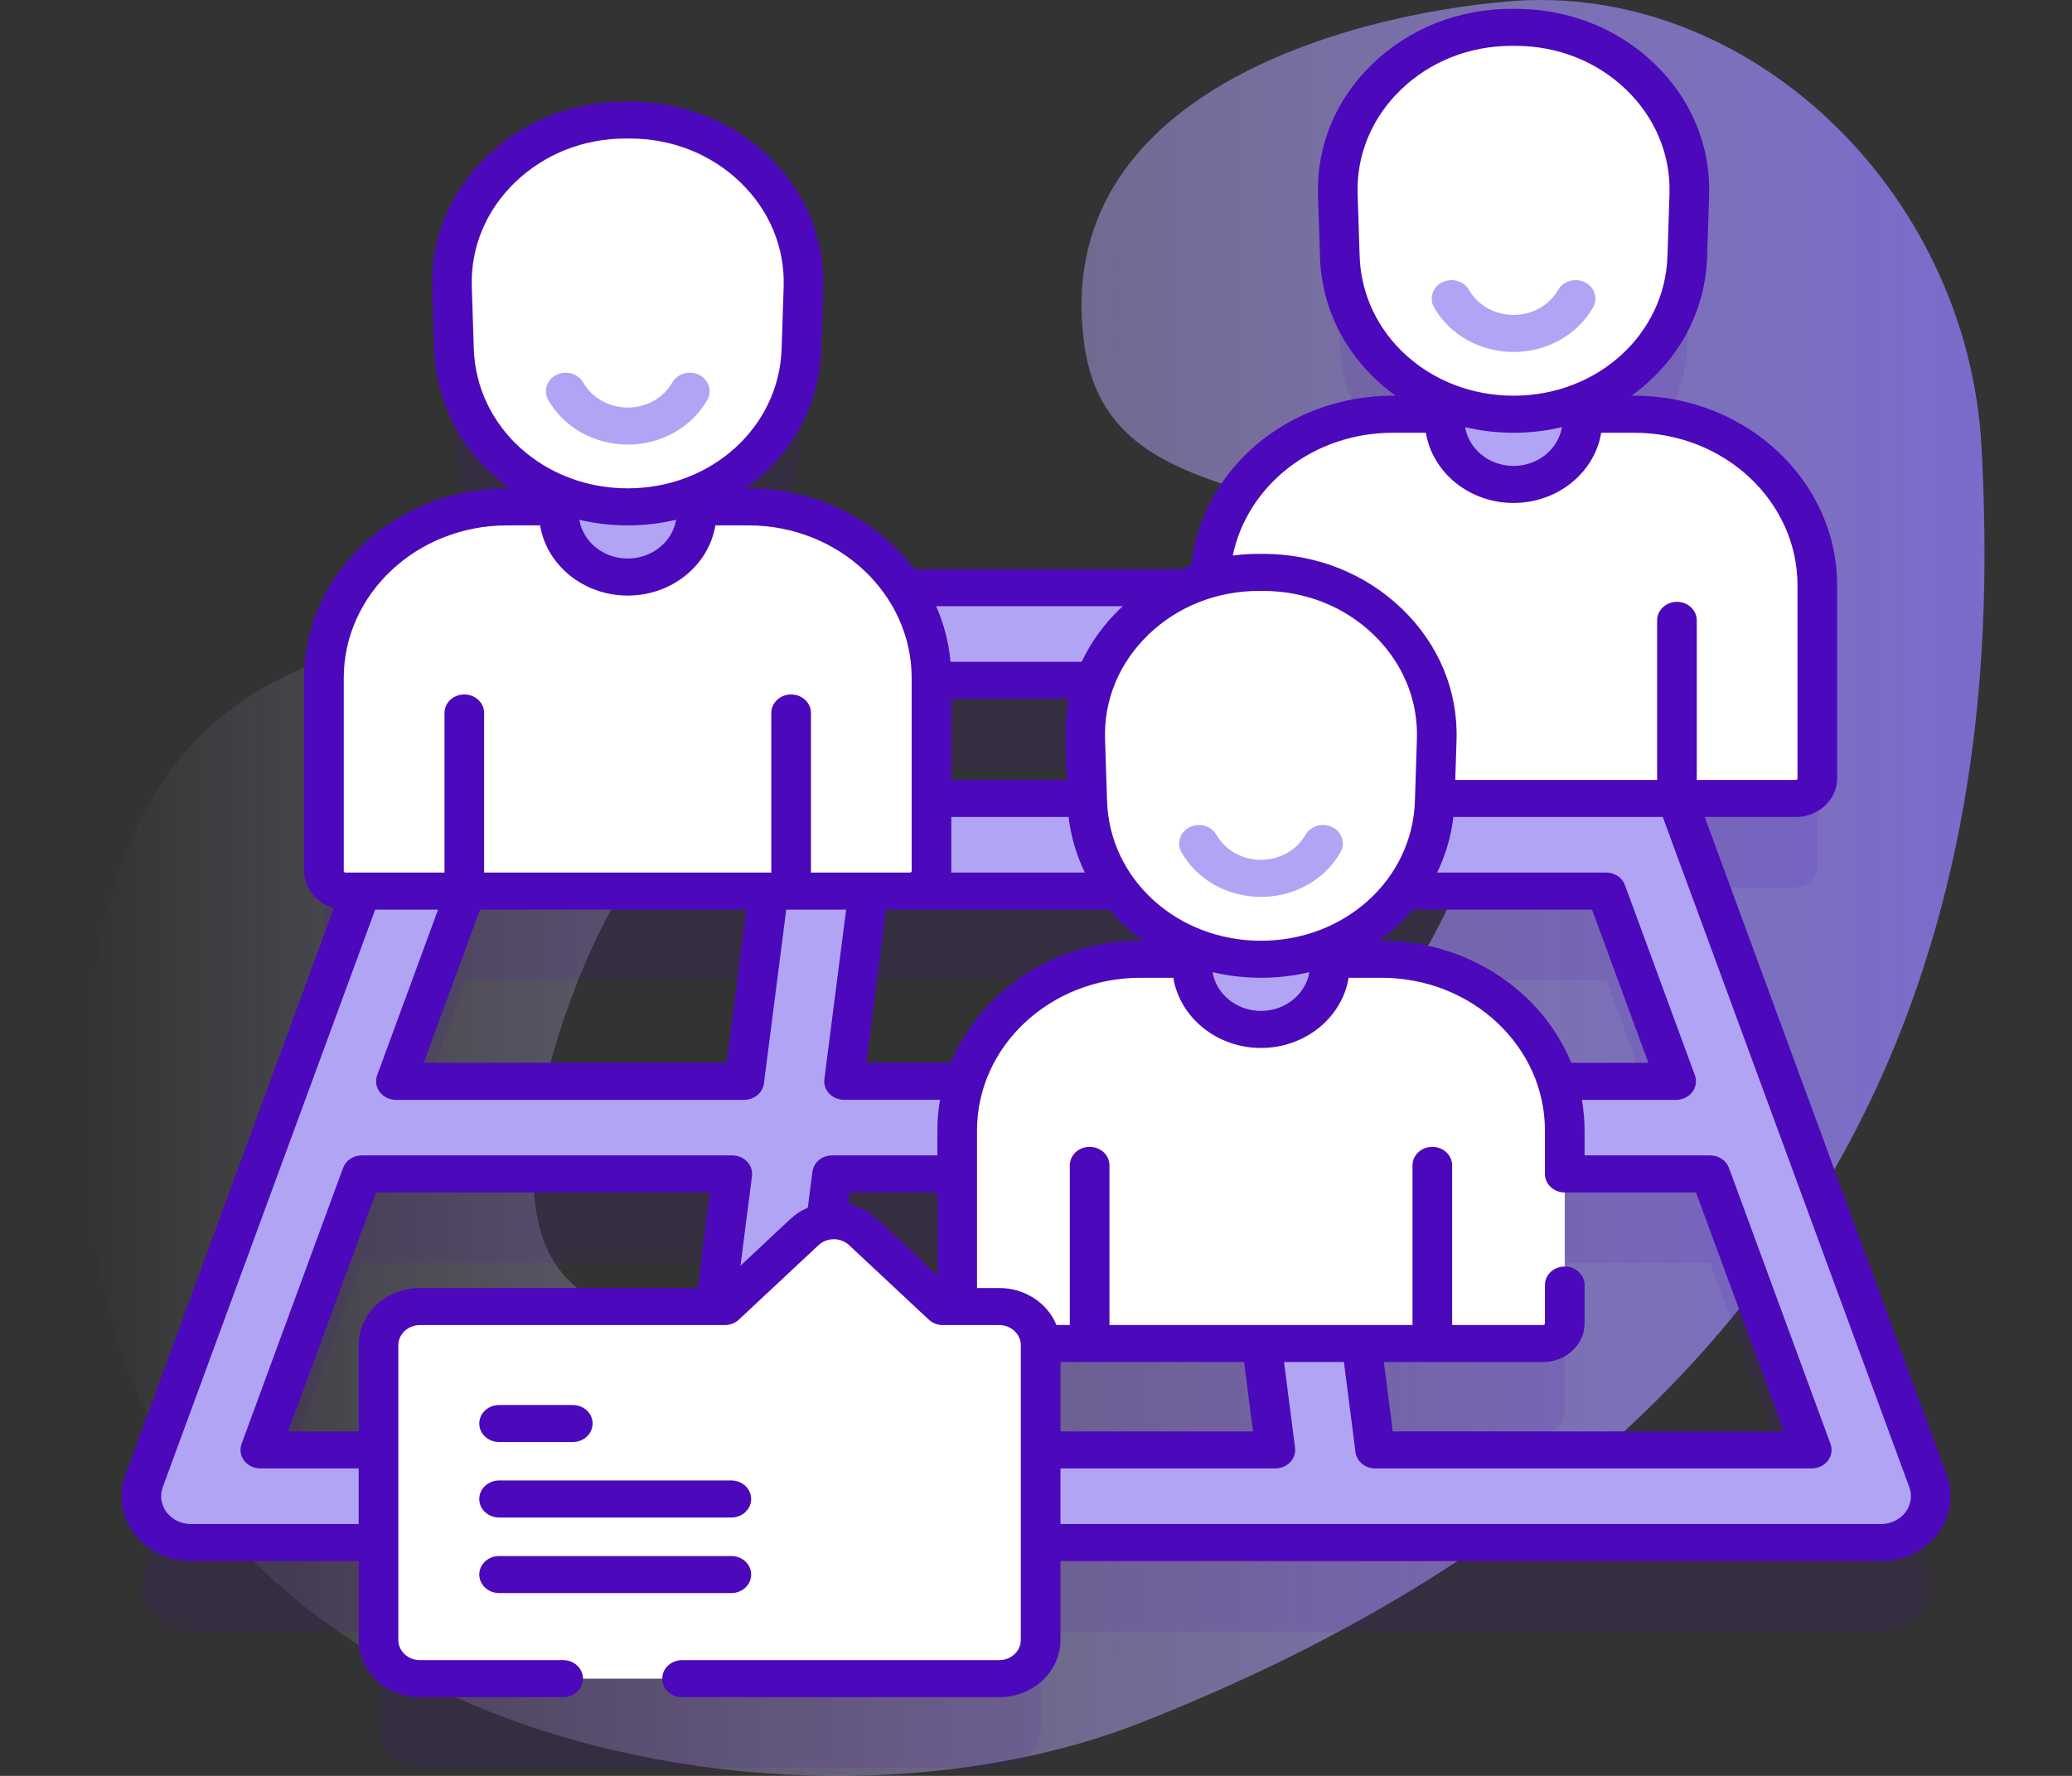 <?xml version="1.0" encoding="UTF-8"?> <svg xmlns="http://www.w3.org/2000/svg" width="140" height="120" viewBox="0 0 140 120" fill="none"><rect x="0" y="0" width="140" height="120" fill="#333333" stroke="none"/><path d="M133.892 30.273C132.973 12.812 118.054 -1.256 101.959 0.089C91.168 0.991 70.911 6.298 73.263 23.287C75.181 37.139 94.759 29.579 99.706 45.184C107.358 69.316 58.221 105.526 38.492 86.581C32.42 80.751 39.292 64.701 41.528 61.087C47.147 52.007 41.435 42.829 31.887 43.025C6.108 43.555 5.127 65.761 6.167 81.002C8.605 116.73 52.404 126.071 76.955 116.454C132.675 94.626 135.069 52.639 133.892 30.273Z" fill="url(#paint0_linear_549_1088)"></path><path opacity="0.1" d="M130.274 106.095L113.307 59.964H121.337C122.141 59.964 122.793 59.355 122.793 58.603V45.565C122.793 39.178 117.253 34 110.419 34H106.921V33.101C110.98 31.462 113.863 27.744 114.006 23.358L114.142 19.167C114.344 12.977 109.03 7.857 102.404 7.857H102.131C95.505 7.857 90.192 12.977 90.393 19.167L90.53 23.358C90.672 27.744 93.555 31.462 97.614 33.101V34H94.116C87.438 34 81.998 38.946 81.754 45.132C81.18 45.289 80.625 45.486 80.091 45.719H61.075C58.89 42.441 55.002 40.259 50.566 40.259H47.068V39.36C51.127 37.72 54.01 34.002 54.152 29.617L54.289 25.426C54.49 19.236 49.177 14.116 42.551 14.116H42.278C35.652 14.116 30.338 19.236 30.54 25.426L30.676 29.617C30.819 34.002 33.702 37.72 37.761 39.36V40.259H34.263C27.429 40.259 21.889 45.436 21.889 51.823V64.862C21.889 65.614 22.541 66.223 23.346 66.223H24.396L9.731 106.095C9.38 107.051 9.544 108.107 10.172 108.93C10.801 109.753 11.816 110.242 12.898 110.242H25.576V116.824C25.576 118.269 26.828 119.439 28.373 119.439H67.517C69.063 119.439 70.315 118.269 70.315 116.824V110.242H127.108C128.19 110.242 129.205 109.753 129.833 108.93C130.461 108.107 130.626 107.051 130.274 106.095ZM94.765 66.223H108.528L113.255 79.075H105.208C103.682 74.306 98.954 70.828 93.354 70.828H88.659L88.599 70.361C91.112 69.653 93.272 68.177 94.765 66.223ZM62.94 51.978H74.003C73.526 53.23 73.283 54.584 73.328 55.995L73.458 59.964H62.94V51.978ZM58.682 66.223H61.484H75.641C77.144 68.19 79.323 69.671 81.856 70.374L81.915 70.828H77.052C71.452 70.828 66.724 74.306 65.198 79.075H57.032L58.682 66.223ZM48.331 94.295H28.373C26.828 94.295 25.576 95.465 25.576 96.909V103.983H17.589L24.448 85.334H49.483L48.331 94.295ZM50.287 79.075H26.75L31.477 66.223H51.938L50.287 79.075ZM58.318 89.26C57.638 88.624 56.694 88.385 55.815 88.541L56.227 85.334H64.678V94.295H63.705L58.318 89.26ZM70.315 103.983V96.909C70.315 96.87 70.311 96.832 70.309 96.793H85.25L86.174 103.983H70.315V103.983ZM92.918 103.983L91.995 96.793H104.272C105.076 96.793 105.728 96.183 105.728 95.432V85.334H115.557L122.416 103.982H92.918V103.983Z" fill="#4C08BB"></path><path d="M130.273 100.087L108.843 41.822C108.377 40.558 107.105 39.712 105.677 39.712H34.323C32.896 39.712 31.623 40.558 31.157 41.822L9.728 100.087C9.377 101.043 9.54 102.097 10.17 102.921C10.799 103.745 11.815 104.233 12.894 104.233H127.107C128.186 104.233 129.201 103.745 129.831 102.921C130.46 102.097 130.624 101.043 130.273 100.087ZM60.51 45.971H79.491L80.517 53.955H59.484L60.51 45.971ZM58.68 60.213H81.32L82.97 73.066H57.03L58.68 60.213ZM47.084 97.974H17.587L24.447 79.325H49.479L47.084 97.974ZM50.285 73.066H26.748L31.476 60.213H51.935L50.285 73.066ZM52.739 53.955H33.777L36.715 45.971H53.765L52.739 53.955ZM53.829 97.974L56.224 79.325H83.777L86.171 97.974H53.829ZM86.236 45.971H103.285L106.224 53.955H87.262L86.236 45.971ZM88.065 60.213H108.525L113.253 73.066H89.715L88.065 60.213ZM92.916 97.974L90.522 79.325H115.553L122.414 97.974H92.916Z" fill="#B1A4F5"></path><path d="M61.483 60.215H23.345C22.541 60.215 21.889 59.605 21.889 58.854V45.815C21.889 39.428 27.429 34.25 34.263 34.25H50.566C57.399 34.25 62.939 39.428 62.939 45.815V58.854C62.94 59.605 62.288 60.215 61.483 60.215Z" fill="white"></path><path d="M42.415 38.991C39.845 38.991 37.761 37.044 37.761 34.642V30.293H47.068V34.642C47.068 37.044 44.984 38.991 42.415 38.991Z" fill="#B1A4F5"></path><path d="M30.541 19.417L30.677 23.608C30.87 29.537 36.068 34.25 42.415 34.25C48.761 34.25 53.96 29.537 54.153 23.608L54.289 19.417C54.49 13.227 49.177 8.107 42.551 8.107H42.278C35.653 8.107 30.339 13.227 30.541 19.417Z" fill="white"></path><path d="M42.416 30.041C40.163 30.041 38.104 28.886 37.043 27.026C36.695 26.416 36.942 25.657 37.595 25.332C38.248 25.007 39.059 25.238 39.407 25.848C40.002 26.89 41.154 27.538 42.416 27.538C43.678 27.538 44.831 26.89 45.425 25.848C45.773 25.237 46.585 25.007 47.237 25.332C47.89 25.657 48.137 26.416 47.789 27.026C46.728 28.886 44.669 30.041 42.416 30.041Z" fill="#B1A4F5"></path><path d="M121.336 53.956H83.198C82.394 53.956 81.742 53.346 81.742 52.595V39.556C81.742 33.169 87.282 27.991 94.116 27.991H110.418C117.252 27.991 122.792 33.169 122.792 39.556V52.595C122.792 53.346 122.14 53.956 121.336 53.956Z" fill="white"></path><path d="M102.266 32.736C99.696 32.736 97.612 30.789 97.612 28.387V24.038H106.919V28.387C106.919 30.789 104.836 32.736 102.266 32.736Z" fill="#B1A4F5"></path><path d="M90.395 13.16L90.531 17.351C90.725 23.28 95.923 27.993 102.269 27.993C108.616 27.993 113.814 23.28 114.007 17.351L114.144 13.16C114.345 6.97 109.031 1.851 102.406 1.851H102.133C95.507 1.851 90.194 6.971 90.395 13.16Z" fill="white"></path><path d="M102.268 23.784C100.015 23.784 97.956 22.629 96.895 20.769C96.547 20.159 96.794 19.401 97.447 19.075C98.1 18.75 98.911 18.981 99.259 19.591C99.854 20.633 101.006 21.281 102.268 21.281C103.53 21.281 104.683 20.633 105.277 19.591C105.625 18.981 106.437 18.75 107.089 19.075C107.742 19.4 107.989 20.159 107.641 20.769C106.58 22.629 104.521 23.784 102.268 23.784Z" fill="#B1A4F5"></path><path d="M104.271 90.784H66.133C65.329 90.784 64.677 90.175 64.677 89.423V76.384C64.677 69.997 70.217 64.819 77.051 64.819H93.354C100.187 64.819 105.727 69.997 105.727 76.384V89.423C105.728 90.175 105.076 90.784 104.271 90.784Z" fill="white"></path><path d="M85.201 69.551C82.631 69.551 80.547 67.604 80.547 65.202V60.852H89.854V65.202C89.854 67.604 87.771 69.551 85.201 69.551Z" fill="#B1A4F5"></path><path d="M73.326 49.984L73.463 54.175C73.656 60.104 78.854 64.817 85.201 64.817C91.547 64.817 96.746 60.104 96.938 54.175L97.075 49.984C97.276 43.794 91.963 38.675 85.337 38.675H85.064C78.439 38.675 73.125 43.794 73.326 49.984Z" fill="white"></path><path d="M85.201 60.605C82.948 60.605 80.889 59.449 79.828 57.589C79.48 56.979 79.727 56.221 80.38 55.895C81.033 55.571 81.844 55.801 82.192 56.411C82.787 57.453 83.94 58.101 85.201 58.101C86.463 58.101 87.616 57.453 88.21 56.411C88.558 55.801 89.37 55.57 90.023 55.895C90.675 56.221 90.922 56.979 90.574 57.589C89.513 59.449 87.454 60.605 85.201 60.605Z" fill="#B1A4F5"></path><path d="M67.516 113.431H28.372C26.827 113.431 25.574 112.26 25.574 110.816V90.901C25.574 89.457 26.826 88.286 28.372 88.286H48.973L54.36 83.251C55.453 82.23 57.224 82.23 58.317 83.251L63.703 88.286H67.516C69.061 88.286 70.314 89.457 70.314 90.901V110.816C70.314 112.26 69.061 113.431 67.516 113.431Z" fill="white"></path><path d="M131.54 99.68L115.183 55.206H121.335C122.877 55.206 124.132 54.035 124.132 52.595V39.556C124.132 32.489 117.979 26.738 110.417 26.738H110.232C113.246 24.585 115.218 21.228 115.344 17.387L115.48 13.196C115.589 9.861 114.28 6.705 111.794 4.31C109.308 1.916 105.973 0.597 102.403 0.597H102.13C98.56 0.597 95.225 1.916 92.74 4.31C90.254 6.705 88.945 9.861 89.053 13.196L89.19 17.387C89.315 21.228 91.287 24.585 94.301 26.738H94.114C87.023 26.738 81.211 31.702 80.485 38.192C80.248 38.275 80.015 38.365 79.784 38.46H61.785C59.301 35.16 55.2 32.997 50.565 32.997H50.379C53.393 30.845 55.365 27.487 55.49 23.646L55.627 19.455C55.736 16.12 54.426 12.964 51.94 10.569C49.455 8.175 46.12 6.856 42.55 6.856H42.277C38.707 6.856 35.372 8.175 32.886 10.569C30.401 12.964 29.091 16.12 29.2 19.455L29.337 23.646C29.462 27.487 31.434 30.845 34.448 32.997H34.263C26.701 32.997 20.548 38.748 20.548 45.815V58.854C20.548 60.038 21.398 61.039 22.557 61.358L8.462 99.681C7.972 101.016 8.203 102.5 9.081 103.648C9.96 104.798 11.386 105.484 12.895 105.484H24.235V110.816C24.235 112.948 26.091 114.682 28.372 114.682H38.052C38.792 114.682 39.391 114.122 39.391 113.431C39.391 112.739 38.792 112.179 38.052 112.179H28.372C27.568 112.179 26.914 111.567 26.914 110.816V90.9C26.914 90.149 27.568 89.538 28.372 89.538H48.974C49.329 89.538 49.67 89.406 49.921 89.171L55.308 84.136C55.583 83.879 55.949 83.737 56.339 83.737C56.728 83.737 57.094 83.879 57.37 84.136L62.757 89.171C63.008 89.406 63.349 89.538 63.704 89.538H67.516C68.32 89.538 68.974 90.149 68.974 90.9V110.816C68.974 111.567 68.32 112.179 67.516 112.179H46.085C45.346 112.179 44.746 112.739 44.746 113.431C44.746 114.122 45.346 114.682 46.085 114.682H67.516C69.797 114.682 71.653 112.948 71.653 110.816V105.484H127.108C128.617 105.484 130.043 104.798 130.922 103.648C131.8 102.5 132.031 101.016 131.54 99.68ZM91.868 17.311L91.731 13.12C91.645 10.468 92.686 7.958 94.662 6.053C96.639 4.149 99.291 3.1 102.13 3.1H102.403C105.242 3.1 107.894 4.149 109.871 6.053C111.848 7.958 112.889 10.468 112.802 13.12L112.666 17.311C112.493 22.598 107.926 26.739 102.267 26.739C96.607 26.739 92.04 22.598 91.868 17.311ZM105.538 28.862C105.291 30.344 103.92 31.483 102.266 31.483C100.614 31.483 99.244 30.344 98.996 28.863C100.041 29.11 101.136 29.243 102.267 29.243C103.398 29.243 104.493 29.11 105.538 28.862ZM94.115 29.242H96.344C96.787 31.925 99.274 33.986 102.266 33.986C105.259 33.986 107.747 31.925 108.19 29.242H110.417C116.502 29.242 121.453 33.869 121.453 39.556V52.595C121.453 52.654 121.4 52.702 121.335 52.702H114.647V41.919C114.647 41.227 114.048 40.667 113.308 40.667C112.568 40.667 111.968 41.227 111.968 41.919V52.702H98.328L98.415 50.025C98.524 46.69 97.215 43.534 94.729 41.139C92.243 38.745 88.908 37.425 85.338 37.425H85.065C84.467 37.425 83.876 37.466 83.294 37.538C84.291 32.774 88.749 29.242 94.115 29.242ZM93.354 63.568H93.166C94.02 62.958 94.79 62.252 95.459 61.465H107.57L111.377 71.814H106.162C104.188 66.998 99.193 63.568 93.354 63.568ZM64.241 71.814H58.541L59.87 61.465H74.945C75.614 62.252 76.384 62.958 77.238 63.568H77.052C71.212 63.568 66.215 66.998 64.241 71.814ZM72.241 47.222C72.046 48.133 71.957 49.071 71.989 50.024L72.076 52.702H64.277V47.222H72.241V47.222ZM85.065 39.929H85.338C88.177 39.929 90.829 40.977 92.806 42.882C94.783 44.786 95.824 47.296 95.737 49.948L95.601 54.139C95.429 59.426 90.861 63.568 85.202 63.568C79.543 63.568 74.975 59.426 74.803 54.139L74.666 49.948C74.579 47.296 75.62 44.787 77.597 42.882C79.574 40.978 82.226 39.929 85.065 39.929ZM64.277 58.854V55.206H72.203C72.359 56.537 72.737 57.8 73.304 58.961H64.271C64.273 58.925 64.277 58.89 64.277 58.854ZM85.202 66.071C86.332 66.071 87.428 65.939 88.473 65.691C88.225 67.172 86.856 68.309 85.203 68.309C83.549 68.309 82.178 67.171 81.93 65.691C82.975 65.938 84.071 66.071 85.202 66.071ZM75.866 40.963C75.802 41.022 75.737 41.079 75.674 41.139C74.573 42.2 73.704 43.41 73.086 44.719H64.224C64.104 43.4 63.77 42.139 63.254 40.963H75.866ZM32.014 23.57L31.878 19.379C31.791 16.726 32.832 14.217 34.809 12.312C36.786 10.408 39.438 9.359 42.277 9.359H42.55C45.389 9.359 48.041 10.408 50.018 12.312C51.995 14.217 53.036 16.726 52.949 19.379L52.812 23.57C52.64 28.857 48.073 32.998 42.413 32.998C36.754 32.998 32.186 28.857 32.014 23.57ZM45.684 35.121C45.436 36.603 44.066 37.741 42.414 37.741C40.761 37.741 39.392 36.603 39.144 35.122C40.188 35.369 41.283 35.501 42.413 35.501C43.544 35.502 44.639 35.369 45.684 35.121ZM23.227 45.815C23.227 40.128 28.177 35.501 34.263 35.501H36.492C36.936 38.184 39.422 40.245 42.414 40.245C45.406 40.245 47.892 38.184 48.336 35.501H50.565C56.649 35.501 61.599 40.128 61.599 45.815V58.854C61.599 58.913 61.547 58.961 61.483 58.961H61.482H54.794V48.178C54.794 47.486 54.194 46.926 53.454 46.926C52.715 46.926 52.115 47.486 52.115 48.178V58.961H32.711V48.178C32.711 47.486 32.112 46.926 31.372 46.926C30.632 46.926 30.033 47.486 30.033 48.178V58.961H23.345C23.279 58.961 23.227 58.913 23.227 58.854V45.815ZM32.432 61.465H50.427L49.097 71.815H28.626L32.432 61.465ZM24.235 90.9V96.722H19.465L25.404 80.577H47.97L47.141 87.034H28.372C26.091 87.034 24.235 88.769 24.235 90.9ZM50.032 85.526L50.81 79.474C50.855 79.119 50.736 78.762 50.482 78.494C50.228 78.226 49.863 78.073 49.48 78.073H24.448C23.876 78.073 23.367 78.412 23.181 78.918L16.322 97.566C16.181 97.949 16.247 98.372 16.498 98.701C16.749 99.03 17.155 99.225 17.588 99.225H24.235V102.981H12.895C12.249 102.981 11.638 102.686 11.261 102.193C10.885 101.701 10.786 101.065 10.996 100.493L25.351 61.464H29.6L25.483 72.659C25.342 73.041 25.408 73.464 25.659 73.793C25.91 74.122 26.316 74.318 26.749 74.318H50.285C50.963 74.318 51.534 73.844 51.615 73.215L53.125 61.464H53.441C53.446 61.464 53.45 61.465 53.454 61.465C53.459 61.465 53.463 61.464 53.467 61.464H57.172L55.701 72.916C55.656 73.272 55.775 73.629 56.029 73.896C56.284 74.164 56.648 74.317 57.031 74.317H63.517C63.4 74.99 63.337 75.68 63.337 76.383V78.073H56.225C55.547 78.073 54.976 78.546 54.895 79.175L54.583 81.601C54.154 81.789 53.758 82.043 53.413 82.365L50.032 85.526ZM59.264 82.366C58.718 81.856 58.046 81.51 57.314 81.345L57.413 80.576H63.337V86.172L59.264 82.366ZM67.516 87.034H66.016V76.383C66.016 70.697 70.966 66.071 77.052 66.071H79.278C79.722 68.753 82.21 70.813 85.203 70.813C88.194 70.813 90.681 68.753 91.124 66.071H93.354C99.438 66.071 104.387 70.697 104.387 76.383V79.325C104.387 80.016 104.987 80.577 105.726 80.577H114.598L120.538 96.722H94.105L93.503 92.035H104.269C105.811 92.035 107.066 90.862 107.066 89.421V86.833C107.066 86.141 106.466 85.581 105.726 85.581C104.987 85.581 104.387 86.141 104.387 86.833V89.421C104.387 89.484 104.336 89.532 104.269 89.532H98.118V78.747C98.118 78.055 97.518 77.495 96.778 77.495C96.038 77.495 95.439 78.055 95.439 78.747V89.532H74.964V78.747C74.964 78.055 74.364 77.495 73.625 77.495C72.885 77.495 72.285 78.055 72.285 78.747V89.532H71.38C70.788 88.074 69.281 87.034 67.516 87.034ZM84.662 96.722H71.653V92.035H84.06L84.662 96.722ZM128.742 102.193C128.365 102.686 127.754 102.981 127.108 102.981H71.653V99.225H86.172C86.555 99.225 86.92 99.072 87.174 98.804C87.428 98.537 87.548 98.18 87.502 97.824L86.758 92.035H90.805L91.588 98.123C91.668 98.752 92.24 99.225 92.917 99.225H122.415C122.847 99.225 123.254 99.03 123.505 98.701C123.756 98.372 123.822 97.949 123.681 97.566L116.821 78.918C116.635 78.412 116.126 78.073 115.554 78.073H107.066V76.383C107.066 75.68 107.002 74.991 106.885 74.318H113.254C113.686 74.318 114.093 74.122 114.344 73.793C114.595 73.464 114.661 73.041 114.52 72.659L109.793 59.806C109.607 59.3 109.098 58.961 108.526 58.961H97.1C97.667 57.799 98.044 56.537 98.201 55.206H112.35L129.007 100.493C129.217 101.065 129.118 101.701 128.742 102.193Z" fill="#4C08BB"></path><path d="M33.724 97.442H38.701C39.441 97.442 40.041 96.882 40.041 96.19C40.041 95.499 39.441 94.939 38.701 94.939H33.724C32.984 94.939 32.384 95.499 32.384 96.19C32.384 96.882 32.984 97.442 33.724 97.442Z" fill="#4C08BB"></path><path d="M33.723 102.543H49.415C50.155 102.543 50.754 101.982 50.754 101.291C50.754 100.6 50.155 100.039 49.415 100.039H33.723C32.983 100.039 32.383 100.6 32.383 101.291C32.383 101.982 32.983 102.543 33.723 102.543Z" fill="#4C08BB"></path><path d="M33.724 107.647H49.416C50.156 107.647 50.755 107.087 50.755 106.395C50.755 105.704 50.156 105.144 49.416 105.144H33.724C32.984 105.144 32.384 105.704 32.384 106.395C32.384 107.087 32.984 107.647 33.724 107.647Z" fill="#4C08BB"></path><defs><linearGradient id="paint0_linear_549_1088" x1="5.912" y1="60" x2="134.089" y2="60" gradientUnits="userSpaceOnUse"><stop stop-color="#DDD1FF" stop-opacity="0"></stop><stop offset="1" stop-color="#7A6BCC"></stop></linearGradient></defs></svg> 